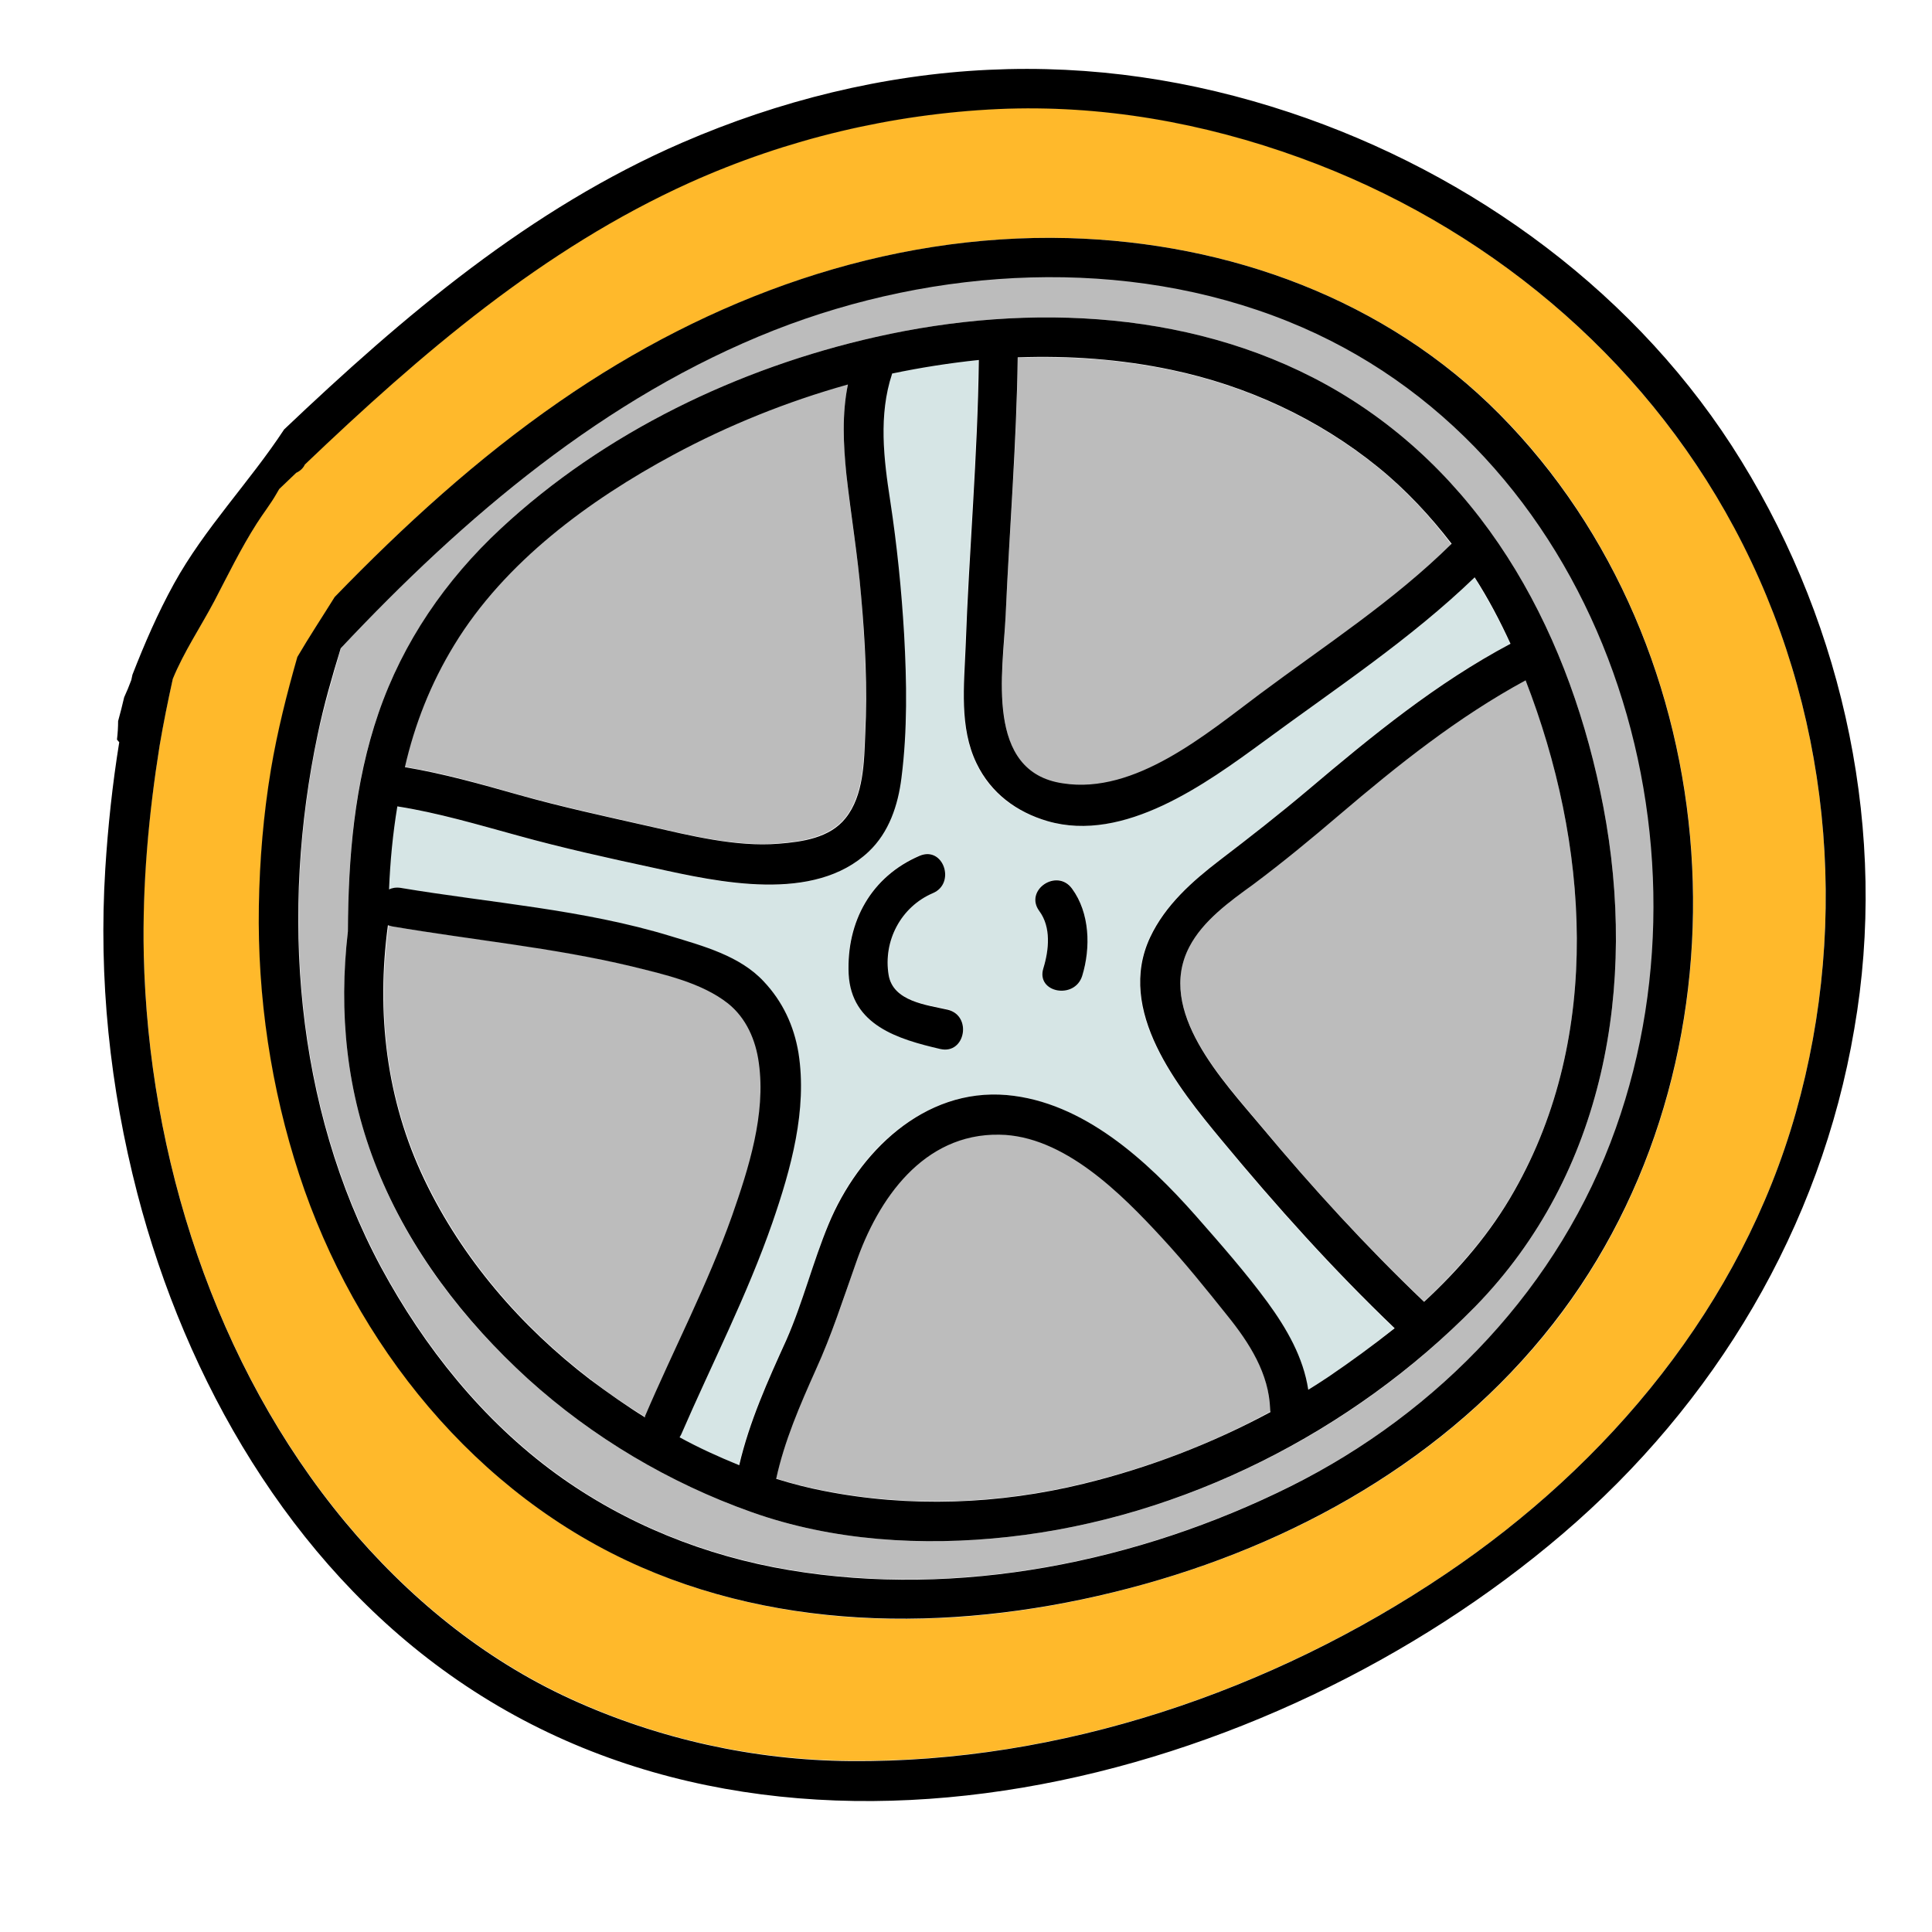<svg xmlns="http://www.w3.org/2000/svg" xmlns:xlink="http://www.w3.org/1999/xlink" viewBox="0,0,256,256" width="240px" height="240px"><g fill="none" fill-rule="nonzero" stroke="none" stroke-width="1" stroke-linecap="butt" stroke-linejoin="miter" stroke-miterlimit="10" stroke-dasharray="" stroke-dashoffset="0" font-family="none" font-weight="none" font-size="none" text-anchor="none" style="mix-blend-mode: normal"><g transform="scale(0.5,0.5)"><path d="M365.2,123.9c-15.9,-12.9 -34.8,-21.6 -54.8,-25.8c-13.4,-2.8 -27.1,-3.8 -40.7,-3.3c-0.2,22.9 -2.2,45.6 -3.2,68.5c-0.6,14.8 -5.6,41.4 15.2,44.6c19.1,3 38,-13.1 52.2,-23.7c17.3,-12.9 35.4,-24.6 50.8,-39.8v0c-5.7,-7.6 -12.1,-14.5 -19.5,-20.5z" fill="#bcbcbc"></path><path d="M323.7,302.2c-11.7,-14.1 -28.1,-34.4 -19,-53.8c4,-8.5 11.1,-14.8 18.4,-20.4c8,-6.1 15.9,-12.2 23.5,-18.7c16.9,-14.3 34,-28.3 53.6,-38.7c-2.8,-6.1 -6,-12 -9.5,-17.6c-17,16.4 -36.9,29.6 -55.9,43.5c-15.3,11.2 -37,27 -57.3,21.1c-8.3,-2.4 -15.1,-7.4 -18.8,-15.3c-4.6,-9.5 -3.2,-20.7 -2.9,-30.9c0.9,-25.3 3.2,-50.6 3.5,-76c-7.7,0.7 -15.4,1.9 -23,3.6c0,0 0,0 0,0.1c-3.6,10.8 -2.1,22.4 -0.5,33.5c1.8,11.8 3,23.6 3.7,35.5c0.7,12.6 0.9,25.5 -0.7,38c-0.9,7.2 -3.3,14.4 -8.7,19.6c-14.5,13.8 -39.7,8.1 -56.9,4.3c-12.1,-2.6 -24.3,-5.3 -36.2,-8.6c-10.5,-2.9 -21,-6 -31.8,-7.7c-1.2,7.2 -1.9,14.6 -2.2,22c0.9,-0.4 1.9,-0.6 3.1,-0.4c23.8,4.1 48.3,5.8 71.6,12.8c8.5,2.6 18.3,5.3 24.6,12c5,5.3 8.1,11.7 9.2,18.9c2.5,15.1 -2,30.8 -6.9,45c-6.7,19.3 -16.1,37.4 -24.2,56.2c-0.1,0.3 -0.2,0.5 -0.4,0.7c5.1,2.8 10.4,5.3 15.8,7.4c2.7,-11.6 7.6,-22.3 12.5,-33.2c4.5,-10 7.1,-20.6 11.2,-30.7c7.8,-19 25.2,-36.1 47.2,-34.2c20.3,1.8 37.3,17.4 50.1,32c6.5,7.4 13.2,14.9 19,22.9c5.1,7 9.5,14.7 10.8,23.2c1.8,-1.1 3.6,-2.2 5.3,-3.4c6,-4 11.9,-8.3 17.5,-12.9c-16.3,-15.7 -31.3,-32.3 -45.7,-49.8zM249.2,277.9c-11.2,-2.6 -23.6,-6.3 -24.3,-19.9c-0.7,-13.8 6,-25.8 18.8,-31.3c6.2,-2.7 9.7,7.3 3.5,9.9c-8.4,3.6 -13.1,12.6 -11.7,21.7c1.2,7.1 10,7.9 15.7,9.2c6.5,1.7 4.6,12 -2,10.4zM286.8,258.5c-2,6.4 -12.3,4.5 -10.3,-2c1.5,-4.9 2.1,-10.8 -1.1,-15.2c-4,-5.5 4.7,-11.3 8.7,-5.9c4.7,6.5 5,15.7 2.7,23.1z" fill="#d6e5e5"></path><path d="M336.6,373.4c-0.3,-9.5 -5.5,-17.6 -11.3,-24.8c-5.6,-7 -11.4,-14.1 -17.4,-20.7c-10.7,-11.6 -26,-27.1 -43.1,-27.3c-20.1,-0.3 -32,17 -38,34.1c-3.3,9.6 -6.4,19 -10.6,28.2c-4.2,9.4 -8.3,18.8 -10.5,28.9c4.1,1.3 8.3,2.4 12.6,3.2c22.7,4.5 46.4,3.6 68.9,-1.9c17.2,-4.2 33.9,-10.5 49.4,-19c0,-0.2 0,-0.4 0,-0.7zM404.3,180.2c-17.9,9.7 -33.8,22.5 -49.3,35.6c-7.5,6.4 -15,12.6 -22.9,18.5c-6.1,4.6 -13.2,9.6 -16.9,16.5c-8.9,17 9,35.6 19.1,47.7c13.6,16.4 27.8,31.8 43.1,46.4c9.3,-8.7 17.7,-18.4 23.9,-29.4c23.5,-41.2 19.7,-92.2 3,-135.3zM201.3,281.7c-0.8,-6.1 -3.3,-12 -8.2,-15.8c-7,-5.5 -17,-7.7 -25.5,-9.8c-20.9,-5.1 -42.3,-7 -63.5,-10.6c-0.4,-0.1 -0.8,-0.2 -1.1,-0.3c-3.2,23.2 -0.6,46.1 9.7,67.5c10,20.9 25.6,38.9 43.9,52.9c4.6,3.6 9.5,6.9 14.5,10v-0.1c7.7,-17.8 16.6,-35 23.1,-53.2c4.4,-12.7 8.9,-27 7.1,-40.6zM228.2,157.8c-0.9,-10.8 -2.8,-21.4 -3.9,-32.2c-0.8,-7.9 -1.2,-16 0.4,-23.8c-16.1,4.4 -31.7,10.8 -46.2,18.6c-22.3,12 -44.7,28.5 -58.1,50.4c-6.3,10.3 -10.5,21.2 -13.2,32.4c10.2,1.6 20.1,4.5 30,7.3c11.4,3.2 22.9,5.7 34.4,8.3c11.1,2.5 23.2,5.6 34.6,4.7c6.3,-0.5 13.6,-1.6 17.8,-6.8c4.8,-6.1 4.9,-15 5.2,-22.3c0.6,-12.2 0,-24.4 -1,-36.6z" fill="#bcbcbc"></path><path d="M459.6,139.8c-24.7,-45.8 -66.3,-80.4 -115.1,-98.1c-25.6,-9.3 -52.6,-14.1 -79.9,-12.9c-28.2,1.3 -56,7.9 -81.8,19.5c-39,17.6 -71.3,45.4 -102,74.7c-0.4,0.9 -1.2,1.7 -2.3,2.2c-1.5,1.4 -3,2.9 -4.5,4.3c-0.2,0.4 -0.5,0.8 -0.7,1.2c-1.7,2.7 -3.6,5.2 -5.3,8c-4.2,6.6 -7.6,13.6 -11.2,20.5c-3.6,6.8 -8.1,13.5 -11,20.6c-1.3,5.9 -2.5,11.7 -3.5,17.7c-2.9,18.3 -4.7,36.8 -4.2,55.3c1.2,53.6 18.9,109 53.4,150.5c16.4,19.7 36.4,36.2 59.8,46.9c23.1,10.6 48.5,16.2 74,16.4c55.7,0.6 111.7,-18.5 157.7,-49.4c43.4,-29.2 78.5,-71.4 92.9,-122.3c14.6,-51.5 9,-107.8 -16.3,-155.1zM414.2,347.5c-27.1,36.5 -67.5,60.2 -110.8,72.3c-43.4,12.2 -91.5,13.9 -133.4,-4.5c-43.8,-19.1 -75.9,-59.1 -90.6,-104c-7.5,-22.9 -11.1,-47.1 -10.7,-71.2c0.2,-12.1 1.2,-24.3 3.2,-36.2c1.7,-10.1 4.2,-20 7,-29.8c3.1,-5.4 6.6,-10.6 9.9,-15.9c18.3,-19 37.9,-36.8 59.6,-51.8c39.7,-27.5 86.2,-44.6 134.9,-43.3c42.4,1.2 83.9,16.2 114.2,46.7c61.2,61.9 68.5,167.8 16.7,237.7z" fill="#ffb92b"></path><path d="M341.5,85.1c-43.1,-17.4 -93.4,-14.6 -136.2,2.3c-44.9,17.7 -82.2,49.5 -114.9,84.3c-2.2,7.6 -4.4,15.1 -6.1,22.8c-9.9,47 -6.2,98.5 16.8,141.3c11.4,21.1 26.9,40.5 46.4,54.7c18.2,13.3 39.6,21.8 61.8,25.5c44.8,7.5 92.4,-2.1 132.8,-22.2c39.5,-19.7 71.4,-53 86.3,-94.9c28.4,-80 -5.2,-180.9 -86.9,-213.8zM390.9,346.3c-32.5,33.3 -77.3,55.9 -123.7,61c-22.7,2.5 -46.5,1.1 -68.1,-6.6c-21.7,-7.7 -42.1,-19.8 -59.2,-35.3c-17,-15.4 -31.4,-34.1 -39.9,-55.5c-8.2,-20.3 -10.3,-41.6 -7.8,-63.1c0.1,-19.5 1.6,-39.2 8.1,-57.8c6.5,-18.9 17.9,-35.3 32.4,-48.9c27.4,-25.5 63,-42.6 99.4,-50.8c40.8,-9.2 86.1,-7.2 122.8,14.6c39.8,23.7 61.5,65.4 70,109.9c9,47.3 0.5,97.2 -34,132.5z" fill="#bcbcbc"></path><path d="M424.9,213.8c-8.5,-44.5 -30.2,-86.2 -70,-109.9c-36.7,-21.8 -82,-23.8 -122.8,-14.6c-36.4,8.2 -72,25.3 -99.4,50.8c-14.6,13.6 -25.9,30 -32.4,48.9c-6.4,18.6 -8,38.2 -8.1,57.8c-2.5,21.5 -0.4,42.8 7.8,63.1c8.6,21.4 23,40.1 39.9,55.5c17.1,15.5 37.5,27.6 59.2,35.3c21.6,7.7 45.4,9.1 68.1,6.6c46.4,-5.1 91.1,-27.8 123.7,-61c34.5,-35.3 43,-85.2 34,-132.5zM266.5,163.2c1,-22.8 2.9,-45.6 3.2,-68.5c13.7,-0.5 27.4,0.5 40.7,3.3c20,4.2 38.9,12.9 54.8,25.8c7.4,6 13.8,12.9 19.5,20.3v0c-15.4,15.2 -33.5,26.9 -50.8,39.8c-14.2,10.6 -33.1,26.7 -52.2,23.7c-20.8,-3 -15.9,-29.6 -15.2,-44.4zM120.4,170.9c13.4,-22 35.8,-38.4 58.1,-50.4c14.5,-7.8 30.1,-14.1 46.2,-18.6c-1.6,7.8 -1.2,15.9 -0.4,23.8c1.2,10.8 3,21.4 3.9,32.2c1.1,12.2 1.7,24.4 1.1,36.6c-0.3,7.4 -0.4,16.3 -5.2,22.3c-4.2,5.3 -11.5,6.3 -17.8,6.8c-11.4,0.9 -23.5,-2.2 -34.6,-4.7c-11.5,-2.6 -23.1,-5.1 -34.4,-8.3c-9.9,-2.8 -19.8,-5.6 -30,-7.3c2.6,-11.3 6.8,-22.1 13.1,-32.4zM170.9,375.6c-5,-3.1 -9.8,-6.5 -14.5,-10c-18.3,-14 -33.9,-32 -43.9,-52.9c-10.2,-21.3 -12.8,-44.3 -9.7,-67.5c0.3,0.1 0.7,0.2 1.1,0.3c21.2,3.6 42.6,5.6 63.5,10.6c8.5,2.1 18.5,4.3 25.5,9.8c4.9,3.9 7.4,9.8 8.2,15.8c1.9,13.6 -2.7,27.9 -7.1,40.5c-6.5,18.3 -15.5,35.4 -23.1,53.2c0.1,0.1 0.1,0.2 0,0.2zM287.2,393.2c-22.5,5.5 -46.2,6.4 -68.9,1.9c-4.2,-0.8 -8.4,-1.9 -12.6,-3.2c2.2,-10.1 6.3,-19.5 10.5,-28.9c4.2,-9.2 7.2,-18.6 10.6,-28.2c5.9,-17.1 17.9,-34.4 38,-34.1c17.1,0.2 32.4,15.7 43.1,27.3c6.1,6.6 11.8,13.7 17.4,20.7c5.8,7.2 11,15.3 11.3,24.8c0,0.2 0,0.5 0.1,0.7c-15.6,8.4 -32.3,14.8 -49.5,19zM352,364.9c-1.8,1.2 -3.5,2.3 -5.3,3.4c-1.3,-8.6 -5.7,-16.2 -10.8,-23.2c-5.8,-7.9 -12.5,-15.5 -19,-22.9c-12.9,-14.6 -29.8,-30.2 -50.1,-32c-22,-1.9 -39.3,15.2 -47.2,34.2c-4.2,10.1 -6.8,20.7 -11.2,30.7c-4.9,10.8 -9.8,21.6 -12.5,33.2c-5.4,-2.2 -10.7,-4.6 -15.8,-7.4c0.1,-0.2 0.3,-0.5 0.4,-0.7c8.1,-18.7 17.5,-36.9 24.2,-56.2c4.9,-14.2 9.3,-29.9 6.9,-45c-1.2,-7.2 -4.2,-13.6 -9.2,-18.9c-6.3,-6.8 -16.1,-9.4 -24.6,-12c-23.2,-7.1 -47.7,-8.8 -71.6,-12.8c-1.2,-0.2 -2.3,0 -3.1,0.4c0.3,-7.4 1,-14.8 2.2,-22c10.8,1.7 21.2,4.8 31.8,7.7c11.9,3.3 24.1,6 36.2,8.6c17.2,3.8 42.4,9.4 56.9,-4.3c5.4,-5.1 7.8,-12.3 8.7,-19.6c1.6,-12.6 1.4,-25.4 0.7,-38c-0.7,-11.9 -1.9,-23.7 -3.7,-35.5c-1.7,-11 -3.1,-22.6 0.5,-33.5c0,0 0,0 0,-0.1c7.6,-1.6 15.3,-2.8 23,-3.6c-0.3,25.4 -2.6,50.7 -3.5,76c-0.4,10.2 -1.7,21.4 2.9,30.9c3.8,7.9 10.6,12.9 18.8,15.3c20.3,5.9 42,-9.9 57.3,-21.1c19,-14 38.9,-27.1 55.9,-43.5c3.6,5.6 6.7,11.5 9.5,17.6c-19.6,10.4 -36.7,24.4 -53.6,38.7c-7.7,6.5 -15.5,12.6 -23.5,18.7c-7.3,5.6 -14.4,11.9 -18.4,20.4c-9.1,19.4 7.3,39.7 19,53.8c14.5,17.5 29.4,34.1 45.8,49.8c-5.8,4.6 -11.7,8.9 -17.6,12.9zM401.3,315.6c-6.2,11 -14.5,20.7 -23.9,29.4c-15.4,-14.7 -29.5,-30.1 -43.1,-46.4c-10.1,-12.1 -28,-30.7 -19.1,-47.7c3.6,-6.9 10.7,-12 16.9,-16.5c7.9,-5.9 15.4,-12.1 22.9,-18.5c15.5,-13.2 31.4,-25.9 49.3,-35.6c16.7,43 20.5,94 -3,135.3z" fill="#000000"></path><path d="M251.2,267.6c-5.7,-1.3 -14.5,-2.2 -15.7,-9.2c-1.5,-9.1 3.3,-18.1 11.7,-21.7c6.2,-2.6 2.8,-12.6 -3.5,-9.9c-12.8,5.5 -19.4,17.4 -18.8,31.3c0.7,13.6 13.1,17.3 24.3,19.9c6.6,1.5 8.5,-8.8 2,-10.4zM284.1,235.5c-4,-5.5 -12.7,0.4 -8.7,5.9c3.2,4.3 2.6,10.3 1.1,15.2c-2,6.5 8.3,8.4 10.3,2c2.3,-7.5 2,-16.7 -2.7,-23.1z" fill="#000000"></path><path d="M397.4,109.8c-30.2,-30.5 -71.7,-45.5 -114.2,-46.7c-48.7,-1.3 -95.2,15.8 -134.9,43.3c-21.7,15 -41.3,32.9 -59.6,51.8c-3.3,5.3 -6.8,10.6 -9.9,15.9c-2.8,9.8 -5.3,19.7 -7,29.8c-2,12 -3,24.1 -3.2,36.2c-0.4,24.1 3.2,48.3 10.7,71.2c14.7,44.9 46.8,84.9 90.6,104c41.9,18.3 90.1,16.6 133.4,4.5c43.3,-12.1 83.7,-35.8 110.8,-72.3c51.9,-69.9 44.6,-175.8 -16.7,-237.7zM342,393.9c-40.4,20.1 -88,29.7 -132.8,22.2c-22.2,-3.7 -43.5,-12.2 -61.8,-25.5c-19.5,-14.2 -35,-33.6 -46.4,-54.7c-23,-42.8 -26.7,-94.4 -16.8,-141.3c1.6,-7.7 3.8,-15.3 6.1,-22.8c32.7,-34.8 70,-66.6 114.9,-84.3c42.8,-16.8 93.1,-19.7 136.2,-2.3c81.7,32.9 115.3,133.8 86.8,213.8c-14.8,41.8 -46.7,75.2 -86.2,94.9z" fill="#000000"></path><path d="M461.5,122.2c-27,-44 -71,-76.2 -119.7,-92.4c-25.9,-8.6 -52.5,-12.6 -79.8,-11.3c-27.9,1.3 -55.6,8.2 -81.2,19.3c-40.4,17.5 -73.8,45.9 -105.5,76c-9.2,14 -21.1,26.2 -29.2,40.9c-4.3,7.8 -7.8,15.9 -11,24.1c-0.1,0.5 -0.2,0.9 -0.3,1.4c-0.6,1.6 -1.2,3.1 -1.9,4.6c-0.5,2.1 -1,4.2 -1.6,6.3c0,1.6 -0.1,3.2 -0.3,4.9c0.2,0.2 0.4,0.5 0.6,0.7c-1.8,11.1 -3,22.4 -3.7,33.6c-1.8,29.1 1.2,57.8 8.5,86c12.9,49.6 40.5,97.6 82.9,127.6c89.1,63.2 217.4,28.8 294.8,-37.4c40.4,-34.5 68.4,-81.2 77.3,-133.8c9,-51.7 -2.5,-106 -29.9,-150.5zM475.9,294.9c-14.4,50.9 -49.5,93.1 -92.9,122.3c-46,31 -102,50 -157.7,49.5c-25.4,-0.2 -50.8,-5.8 -74,-16.4c-23.4,-10.7 -43.4,-27.2 -59.8,-46.9c-34.5,-41.5 -52.2,-97 -53.4,-150.5c-0.4,-18.5 1.3,-37.1 4.2,-55.3c1,-5.9 2.2,-11.8 3.5,-17.7c2.9,-7.1 7.4,-13.8 11,-20.6c3.6,-6.9 7,-13.9 11.2,-20.5c1.7,-2.7 3.7,-5.2 5.3,-8c0.2,-0.4 0.5,-0.8 0.7,-1.2c1.5,-1.4 3,-2.9 4.5,-4.3c1.1,-0.5 1.9,-1.3 2.3,-2.2c30.7,-29.3 63,-57.1 102,-74.7c25.8,-11.6 53.6,-18.2 81.8,-19.5c27.2,-1.2 54.3,3.6 79.9,12.9c48.8,17.7 90.5,52.2 115.1,98.1c25.3,47.2 30.9,103.5 16.3,155z" fill="#000000"></path></g></g></svg>